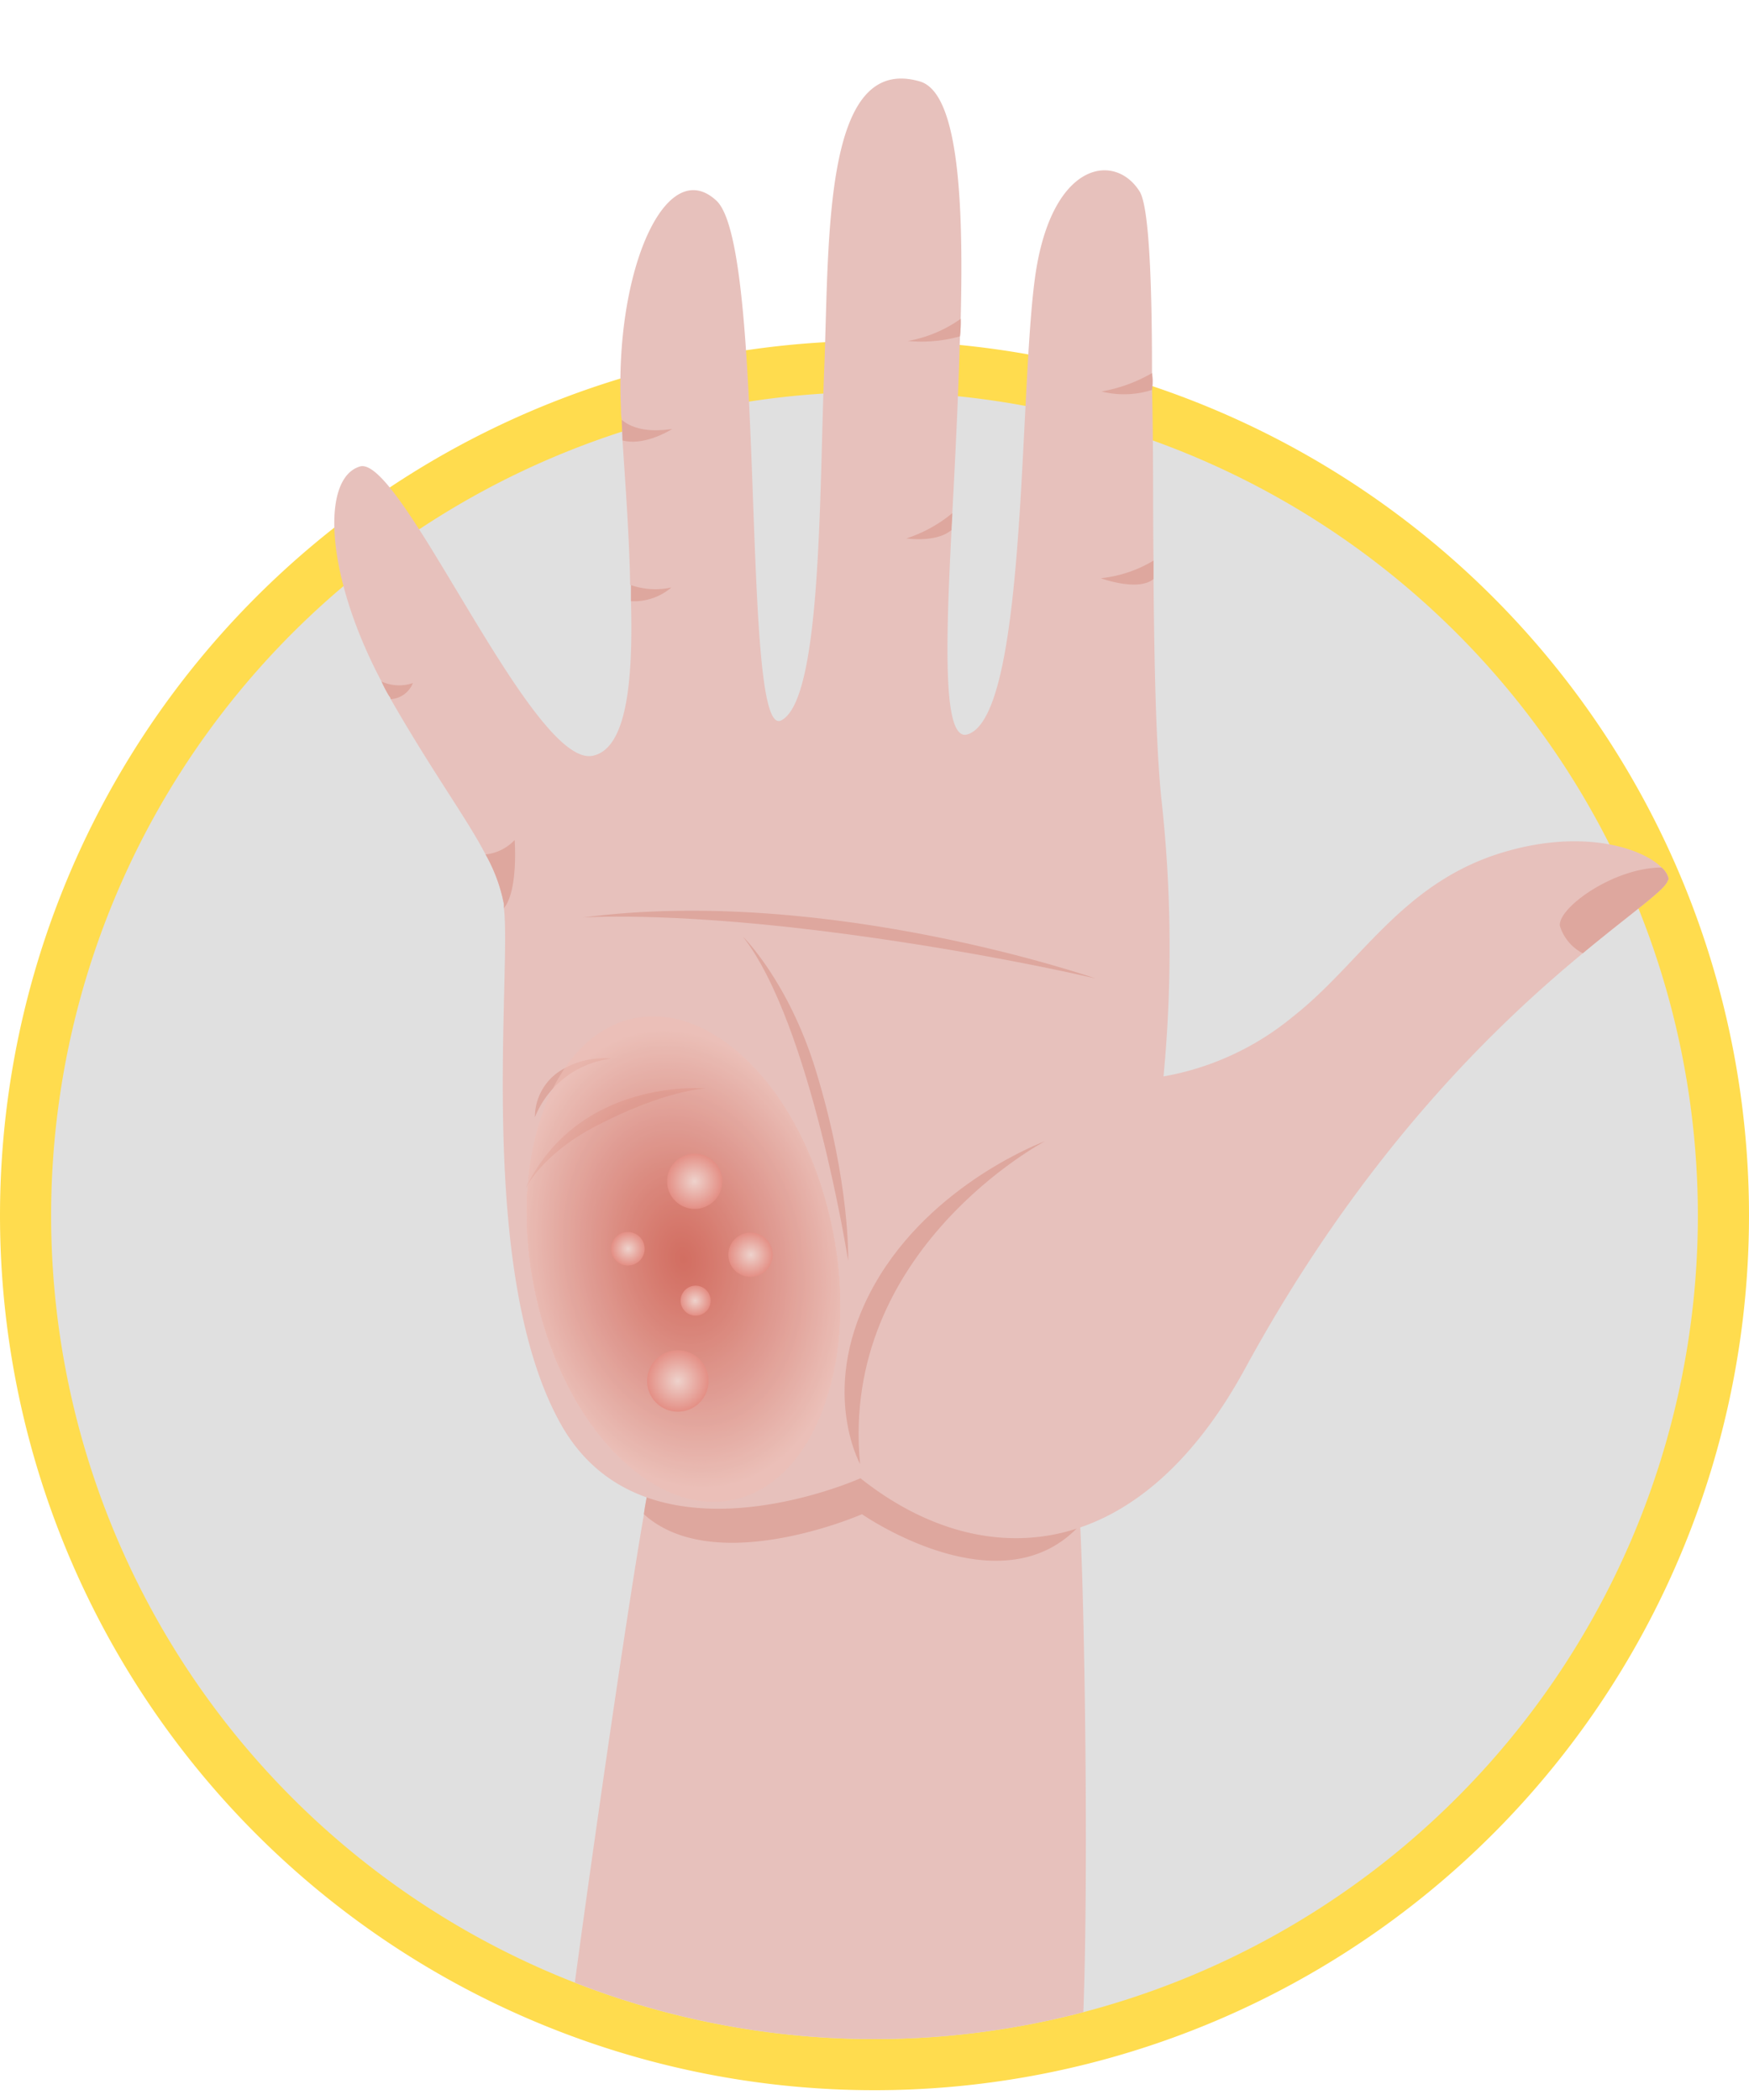 <svg xmlns="http://www.w3.org/2000/svg" xmlns:xlink="http://www.w3.org/1999/xlink" width="149.937" height="180.01" viewBox="0 0 149.937 180.01">
  <defs>
    <clipPath id="clip-path">
      <rect id="Rectangle_10980" data-name="Rectangle 10980" width="149.937" height="180.01" transform="translate(0 12.004)" fill="none"/>
    </clipPath>
    <clipPath id="clip-path-2">
      <rect id="Rectangle_10972" data-name="Rectangle 10972" width="149.937" height="192.013" fill="none"/>
    </clipPath>
    <clipPath id="clip-path-3">
      <path id="Path_75027" data-name="Path 75027" d="M4.383,0V123.635h.395a70.584,70.584,0,0,0,140.379,0h.4V0Z" fill="none"/>
    </clipPath>
    <clipPath id="clip-path-4">
      <rect id="Rectangle_11010" data-name="Rectangle 11010" width="51.766" height="64.379" fill="none"/>
    </clipPath>
    <clipPath id="clip-path-5">
      <rect id="Rectangle_11009" data-name="Rectangle 11009" width="51.766" height="64.38" fill="none"/>
    </clipPath>
    <clipPath id="clip-path-7">
      <path id="Path_75420" data-name="Path 75420" d="M16.893,8.325c-6.847,2.3-10.065,13.313-7.206,24.566S20.413,51.4,27.26,49.082c5.076-1.709,8.158-8.2,8.246-16.034v-.693a33.485,33.485,0,0,0-1.042-7.839C31.965,14.674,25.632,7.9,19.5,7.9a8.188,8.188,0,0,0-2.608.428" transform="translate(-8.644 -7.897)" fill="none"/>
    </clipPath>
    <clipPath id="clip-path-8">
      <path id="Path_75028" data-name="Path 75028" d="M59.488,110.88a2.368,2.368,0,1,0,.13,0Z" fill="none"/>
    </clipPath>
    <radialGradient id="radial-gradient" cx="0.5" cy="0.5" r="0.5" gradientTransform="translate(-0.003)" gradientUnits="objectBoundingBox">
      <stop offset="0" stop-color="#eed5cf"/>
      <stop offset="0" stop-color="#eed2cc"/>
      <stop offset="1" stop-color="#e48f85"/>
    </radialGradient>
    <clipPath id="clip-path-9">
      <path id="Path_75029" data-name="Path 75029" d="M52.384,119.032a1.44,1.44,0,1,0,1.44-1.441,1.439,1.439,0,0,0-1.44,1.441" fill="none"/>
    </clipPath>
    <radialGradient id="radial-gradient-2" r="0.5" gradientTransform="translate(0.006)" xlink:href="#radial-gradient"/>
    <clipPath id="clip-path-10">
      <path id="Path_75030" data-name="Path 75030" d="M62.439,119.544a1.9,1.9,0,1,0,1.9-1.9,1.9,1.9,0,0,0-1.9,1.9" fill="none"/>
    </clipPath>
    <radialGradient id="radial-gradient-3" r="0.5" gradientTransform="translate(0.009)" xlink:href="#radial-gradient"/>
    <clipPath id="clip-path-11">
      <path id="Path_75031" data-name="Path 75031" d="M55.472,130.362a2.636,2.636,0,1,0,2.637-2.637,2.636,2.636,0,0,0-2.637,2.637" fill="none"/>
    </clipPath>
    <radialGradient id="radial-gradient-4" r="0.5" gradientTransform="matrix(1, 0, 0, 1, 0, 0)" xlink:href="#radial-gradient"/>
    <clipPath id="clip-path-12">
      <path id="Path_75032" data-name="Path 75032" d="M59.588,122.194a1.287,1.287,0,1,0,.092,0Z" fill="none"/>
    </clipPath>
    <radialGradient id="radial-gradient-5" r="0.5" gradientTransform="translate(-0.018)" xlink:href="#radial-gradient"/>
  </defs>
  <g id="Group_9530" data-name="Group 9530" transform="translate(0 -12.004)">
    <g id="Group_9529" data-name="Group 9529" clip-path="url(#clip-path)">
      <g id="Group_9511" data-name="Group 9511">
        <g id="Group_9510" data-name="Group 9510" clip-path="url(#clip-path-2)">
          <path id="Path_75007" data-name="Path 75007" d="M149.937,116.182A74.968,74.968,0,1,1,74.968,41.213a74.969,74.969,0,0,1,74.969,74.969" fill="#ffdc4e"/>
          <path id="Path_75008" data-name="Path 75008" d="M145.553,116.182A70.585,70.585,0,1,1,74.968,45.6a70.586,70.586,0,0,1,70.585,70.585" fill="#e0e0e0"/>
        </g>
      </g>
      <g id="Group_9518" data-name="Group 9518">
        <g id="Group_9517" data-name="Group 9517" clip-path="url(#clip-path-3)">
          <path id="Path_75009" data-name="Path 75009" d="M92.2,191.175c-1.443,2.887-43.686-2.427-43.488-4.723.327-3.41,4.657-34.173,6.493-44.669a21.852,21.852,0,0,1,.722-3.345v-.131c.262-.656,4.722-.853,10.495-.853,10.626.131,25.516,1.312,25.975,2.886a20.708,20.708,0,0,1,.2,2.361c.525,9.84.918,45.916-.394,48.474" fill="#e7c1bc"/>
          <path id="Path_75010" data-name="Path 75010" d="M92.591,142.7c-6.756,7.412-18.694-.918-18.694-.918s-12.594,5.51-18.7,0a22.04,22.04,0,0,1,.722-3.346,95.767,95.767,0,0,1,10.495-.983c10.626.131,25.517,1.311,25.976,2.886a20.785,20.785,0,0,1,.2,2.361" fill="#dea79e"/>
          <path id="Path_75011" data-name="Path 75011" d="M143.034,87.274a.241.241,0,0,1-.066.2c-.2.786-3.018,2.69-7.281,6.232-7.216,5.968-18.694,16.792-28.927,35.551C97.314,146.636,83.8,146.7,73.766,138.7c0,0-18.694,8.4-25.843-4.92-7.085-13.053-4.068-38.438-4.724-43.948V89.5a14.057,14.057,0,0,0-1.574-4.263c-1.64-3.149-4.4-6.822-8.133-13.316a.492.492,0,0,0-.132-.262,11.405,11.405,0,0,1-.655-1.246c-4.855-9.184-5.182-17.449-1.837-18.432C34.41,51,45.627,77.829,50.808,76.779c2.887-.59,3.477-6.232,3.281-13.25V62.152h-.067c-.065-4-.393-8.4-.655-12.4,0-.589-.065-1.18-.065-1.77a4.56,4.56,0,0,1-.067-.919c-.59-11.872,3.87-21.908,8.2-17.842,4.329,4.133,2.035,46.113,5.511,44.539C70.487,72.056,70.224,54.084,70.683,43c.394-11.086,0-26.435,8.2-24.008,3.213.984,3.739,9.839,3.476,20.268v.066a11.228,11.228,0,0,1-.065,1.509c-.132,4.985-.394,10.3-.656,15.152,0,.459-.066.984-.066,1.443C81.048,67.6,80.85,75.6,82.95,74.943,88.263,73.3,87.279,43.392,88.919,34.6c1.639-8.855,6.756-9.445,8.79-6.166.786,1.313,1.049,7.544,1.049,15.481v.065a5.364,5.364,0,0,1,0,1.443c.13,4.592.065,9.642.13,14.627v1.575c.066,7.215.2,14.037.657,18.694a116.23,116.23,0,0,1,.2,23.942,23.935,23.935,0,0,0,11.085-5.116c5.772-4.526,9.249-11.282,17.644-13.972,7.019-2.23,12.267-.525,13.972,1.181a1.829,1.829,0,0,1,.591.918" fill="#e7c1bc"/>
          <path id="Path_75012" data-name="Path 75012" d="M49.956,90.641c21.011-2.768,43.969,5.227,43.969,5.227s-10.352-2.46-23.676-4.1-20.293-1.127-20.293-1.127" fill="#dea79e"/>
          <path id="Path_75013" data-name="Path 75013" d="M73.733,137.478c-1.776-18.38,15.853-27.666,15.853-27.666s-9.7,3.553-14.623,12.3-1.23,15.367-1.23,15.367" fill="#dea79e"/>
          <path id="Path_75014" data-name="Path 75014" d="M63.689,92.28c5.842,7.481,9.02,27.774,9.02,27.774s.2-6.626-2.768-16.295c-2.357-7.687-6.252-11.479-6.252-11.479" fill="#dea79e"/>
          <path id="Path_75015" data-name="Path 75015" d="M45.036,113.9c4.612-9.634,15.477-8.608,15.477-8.608s-3.486.1-9.533,3.279C46.371,111,45.036,113.9,45.036,113.9" fill="#dea79e"/>
          <path id="Path_75016" data-name="Path 75016" d="M45.856,107.756a8.111,8.111,0,0,1,6.56-5.021,6.988,6.988,0,0,0-4.51,1.126,4.715,4.715,0,0,0-2.05,3.895" fill="#dea79e"/>
          <path id="Path_75017" data-name="Path 75017" d="M35.394,70.548a2.179,2.179,0,0,1-1.9,1.378.505.505,0,0,0-.132-.263,11.226,11.226,0,0,1-.655-1.246,3.666,3.666,0,0,0,2.689.131" fill="#dea79e"/>
          <path id="Path_75018" data-name="Path 75018" d="M43.2,89.832V89.5a14.062,14.062,0,0,0-1.574-4.264A4,4,0,0,0,44.118,84s.328,4.329-.919,5.837" fill="#dea79e"/>
          <path id="Path_75019" data-name="Path 75019" d="M57.63,48.771c-.525.327-2.559,1.442-4.263.983,0-.589-.066-1.18-.066-1.77,1.442,1.246,3.8.851,4.329.787" fill="#dea79e"/>
          <path id="Path_75020" data-name="Path 75020" d="M57.564,62.348a4.938,4.938,0,0,1-3.476,1.182V62.152a6.412,6.412,0,0,0,3.476.2" fill="#dea79e"/>
          <path id="Path_75021" data-name="Path 75021" d="M82.359,39.325a11.228,11.228,0,0,1-.065,1.509,12.286,12.286,0,0,1-4.461.393,11.192,11.192,0,0,0,4.526-1.9" fill="#dea79e"/>
          <path id="Path_75022" data-name="Path 75022" d="M81.637,55.986c0,.459-.065.984-.065,1.443-1.312,1.116-3.871.722-3.871.722a11.969,11.969,0,0,0,3.936-2.165" fill="#dea79e"/>
          <path id="Path_75023" data-name="Path 75023" d="M98.757,43.982a5.364,5.364,0,0,1,0,1.443,7.909,7.909,0,0,1-4.329.131,13.2,13.2,0,0,0,4.329-1.574" fill="#dea79e"/>
          <path id="Path_75024" data-name="Path 75024" d="M98.888,60.053v1.574c-1.312,1.115-4.525-.065-4.525-.065a10.987,10.987,0,0,0,4.525-1.509" fill="#dea79e"/>
          <path id="Path_75025" data-name="Path 75025" d="M143.034,87.274a.241.241,0,0,1-.066.2c-.2.786-3.018,2.69-7.281,6.232a3.96,3.96,0,0,1-1.967-2.362c-.132-1.574,4.656-4.985,8.723-4.985a1.829,1.829,0,0,1,.591.918" fill="#dea79e"/>
          <g id="Group_9584" data-name="Group 9584" transform="translate(32.705 87.732)">
            <g id="Group_9583" data-name="Group 9583" clip-path="url(#clip-path-4)">
              <g id="Group_9582" data-name="Group 9582" transform="translate(0 -0.001)">
                <g id="Group_9581" data-name="Group 9581" clip-path="url(#clip-path-5)">
                  <g id="Group_9580" data-name="Group 9580" transform="translate(0 0.001)" opacity="0.6">
                    <g id="Group_9579" data-name="Group 9579" transform="translate(0 0)">
                      <g id="Group_9578" data-name="Group 9578" clip-path="url(#clip-path-4)">
                        <g id="Group_9577" data-name="Group 9577" transform="translate(12.455 11.379)">
                          <g id="Group_9576" data-name="Group 9576" clip-path="url(#clip-path-7)">
                            <rect id="Rectangle_11007" data-name="Rectangle 11007" width="51.766" height="64.38" transform="translate(-12.455 -11.38)" fill="#eebeb5"/>
                            <path id="Path_75259" data-name="Path 75259" d="M18.9,8.83C26.5,7.5,34.183,15.168,36.064,25.951s-2.749,20.6-10.346,21.923S10.437,41.535,8.553,30.753,11.3,10.157,18.9,8.83" transform="translate(-8.869 -7.552)" fill="#eebeb5"/>
                            <path id="Path_75260" data-name="Path 75260" d="M18.894,8.916c7.549-1.318,15.186,6.3,17.056,17.011S33.218,46.393,25.667,47.711,10.482,41.413,8.611,30.7,11.345,10.235,18.894,8.916" transform="translate(-8.842 -7.513)" fill="#eebdb4"/>
                            <path id="Path_75261" data-name="Path 75261" d="M18.888,9c7.5-1.31,15.091,6.261,16.951,16.91S33.124,46.251,25.623,47.562,10.532,41.3,8.672,30.65,11.387,10.306,18.888,9" transform="translate(-8.815 -7.477)" fill="#edbcb3"/>
                            <path id="Path_75262" data-name="Path 75262" d="M18.882,9.082c7.454-1.3,14.994,6.22,16.843,16.8S33.027,46.1,25.572,47.4,10.578,41.178,8.731,30.6s2.7-20.214,10.151-21.516" transform="translate(-8.787 -7.439)" fill="#ecbbb2"/>
                            <path id="Path_75263" data-name="Path 75263" d="M18.876,9.169c7.406-1.294,14.9,6.18,16.735,16.691S32.93,45.942,25.523,47.236s-14.9-6.18-16.733-16.691S11.47,10.462,18.876,9.169" transform="translate(-8.76 -7.401)" fill="#ecbab1"/>
                            <path id="Path_75264" data-name="Path 75264" d="M18.87,9.248c7.359-1.285,14.8,6.144,16.628,16.592S32.837,45.8,25.476,47.085s-14.8-6.143-16.628-16.592S11.511,10.534,18.87,9.248" transform="translate(-8.733 -7.365)" fill="#ecb9b0"/>
                            <path id="Path_75265" data-name="Path 75265" d="M18.864,9.334c7.311-1.277,14.707,6.1,16.52,16.483s-2.646,19.828-9.957,21.1S10.72,40.819,8.908,30.44s2.646-19.83,9.957-21.106" transform="translate(-8.706 -7.327)" fill="#ecb9af"/>
                            <path id="Path_75266" data-name="Path 75266" d="M18.859,9.42c7.264-1.268,14.612,6.062,16.412,16.373s-2.628,19.7-9.892,20.967S10.767,40.7,8.967,30.386,11.6,10.688,18.859,9.42" transform="translate(-8.679 -7.289)" fill="#ecb8ae"/>
                            <path id="Path_75267" data-name="Path 75267" d="M18.851,9.5c7.216-1.259,14.517,6.026,16.305,16.274S32.546,45.349,25.33,46.608,10.815,40.582,9.025,30.335,11.635,10.759,18.851,9.5" transform="translate(-8.652 -7.253)" fill="#ebb7ad"/>
                            <path id="Path_75268" data-name="Path 75268" d="M18.846,9.585c7.167-1.252,14.421,5.986,16.2,16.164s-2.592,19.445-9.761,20.7-14.422-5.984-16.2-16.163,2.591-19.445,9.761-20.7" transform="translate(-8.625 -7.215)" fill="#ebb6ac"/>
                            <path id="Path_75269" data-name="Path 75269" d="M18.842,9.672c7.127-1.245,14.334,5.942,16.1,16.053s-2.581,19.314-9.706,20.557S10.9,40.34,9.136,30.231s2.579-19.314,9.706-20.559" transform="translate(-8.601 -7.176)" fill="#ebb5ab"/>
                            <path id="Path_75270" data-name="Path 75270" d="M18.835,9.751C25.915,8.514,33.074,15.657,34.828,25.7S32.266,44.9,25.188,46.132,10.949,40.226,9.2,30.18s2.56-19.193,9.64-20.429" transform="translate(-8.573 -7.141)" fill="#eab4aa"/>
                            <path id="Path_75271" data-name="Path 75271" d="M18.83,9.837C25.862,8.61,32.972,15.7,34.715,25.68S32.17,44.742,25.14,45.969,11,40.1,9.254,30.127,11.8,11.065,18.83,9.837" transform="translate(-8.546 -7.102)" fill="#eab3a9"/>
                            <path id="Path_75272" data-name="Path 75272" d="M18.824,9.924C25.807,8.7,32.872,15.748,34.6,25.657s-2.529,18.931-9.511,20.15S11.043,39.983,9.313,30.074s2.529-18.931,9.511-20.15" transform="translate(-8.519 -7.064)" fill="#e9b2a8"/>
                            <path id="Path_75273" data-name="Path 75273" d="M18.818,10c6.935-1.212,13.952,5.788,15.671,15.634s-2.51,18.808-9.445,20.02S11.092,39.868,9.373,30.024,11.883,11.216,18.818,10" transform="translate(-8.491 -7.028)" fill="#e9b1a7"/>
                            <path id="Path_75274" data-name="Path 75274" d="M18.813,10.089c6.888-1.2,13.856,5.748,15.563,15.524S31.883,44.291,25,45.494,11.138,39.746,9.432,29.97s2.493-18.677,9.38-19.88" transform="translate(-8.464 -6.99)" fill="#e9b0a7"/>
                            <path id="Path_75275" data-name="Path 75275" d="M18.807,10.176c6.84-1.195,13.759,5.707,15.455,15.415s-2.475,18.546-9.317,19.74S11.186,39.624,9.49,29.917s2.477-18.546,9.317-19.74" transform="translate(-8.437 -6.951)" fill="#e9b0a6"/>
                            <path id="Path_75276" data-name="Path 75276" d="M18.8,10.256c6.792-1.186,13.664,5.67,15.349,15.315S31.692,43.995,24.9,45.18,11.234,39.51,9.55,29.867,12.008,11.442,18.8,10.256" transform="translate(-8.41 -6.916)" fill="#e9afa5"/>
                            <path id="Path_75277" data-name="Path 75277" d="M18.795,10.341c6.745-1.177,13.569,5.63,15.24,15.206S31.6,43.84,24.849,45.018,11.28,39.387,9.609,29.812s2.441-18.294,9.186-19.471" transform="translate(-8.383 -6.878)" fill="#e9aea4"/>
                            <path id="Path_75278" data-name="Path 75278" d="M18.789,10.427c6.7-1.17,13.472,5.589,15.132,15.1S31.5,43.685,24.8,44.855s-13.472-5.589-15.132-15.1S12.092,11.6,18.789,10.427" transform="translate(-8.356 -6.839)" fill="#e8ada3"/>
                            <path id="Path_75279" data-name="Path 75279" d="M18.782,10.507c6.65-1.161,13.377,5.553,15.027,15S31.4,43.543,24.753,44.7s-13.377-5.553-15.026-15,2.4-18.04,9.055-19.2" transform="translate(-8.329 -6.804)" fill="#e8aca2"/>
                            <path id="Path_75280" data-name="Path 75280" d="M18.777,10.593C25.379,9.44,32.059,16.1,33.7,25.479S31.307,43.388,24.7,44.54,11.422,39.029,9.786,29.654s2.389-17.909,8.991-19.062" transform="translate(-8.302 -6.766)" fill="#e8aba1"/>
                            <path id="Path_75281" data-name="Path 75281" d="M18.771,10.679c6.555-1.144,13.186,5.471,14.811,14.776s-2.372,17.778-8.926,18.922S11.47,38.907,9.845,29.6s2.372-17.778,8.926-18.922" transform="translate(-8.274 -6.727)" fill="#e7aaa0"/>
                            <path id="Path_75282" data-name="Path 75282" d="M18.766,10.759c6.513-1.137,13.1,5.434,14.715,14.676s-2.357,17.657-8.87,18.794S11.51,38.795,9.9,29.553s2.357-17.657,8.87-18.794" transform="translate(-8.251 -6.691)" fill="#e7a99f"/>
                            <path id="Path_75283" data-name="Path 75283" d="M18.762,10.845c6.464-1.128,13,5.392,14.605,14.566s-2.341,17.526-8.805,18.654-13-5.392-14.605-14.566,2.339-17.526,8.805-18.654" transform="translate(-8.223 -6.653)" fill="#e6a89e"/>
                            <path id="Path_75284" data-name="Path 75284" d="M18.756,10.932c6.418-1.121,12.908,5.352,14.5,14.457S30.93,42.783,24.514,43.9,11.6,38.551,10.015,29.446s2.323-17.393,8.741-18.514" transform="translate(-8.196 -6.615)" fill="#e6a79d"/>
                            <path id="Path_75285" data-name="Path 75285" d="M18.749,11.01c6.37-1.112,12.813,5.315,14.392,14.357S30.835,42.64,24.466,43.752,11.652,38.436,10.075,29.395s2.3-17.272,8.674-18.385" transform="translate(-8.169 -6.58)" fill="#e6a69c"/>
                            <path id="Path_75286" data-name="Path 75286" d="M18.743,11.1c6.321-1.1,12.717,5.275,14.284,14.248s-2.288,17.141-8.609,18.245S11.7,38.314,10.134,29.342,12.421,12.2,18.743,11.1" transform="translate(-8.141 -6.541)" fill="#e6a59b"/>
                            <path id="Path_75287" data-name="Path 75287" d="M18.738,11.184c6.274-1.1,12.621,5.233,14.176,14.138s-2.271,17.01-8.546,18.1S11.747,38.192,10.192,29.289s2.272-17.01,8.546-18.1" transform="translate(-8.114 -6.502)" fill="#e6a49a"/>
                            <path id="Path_75288" data-name="Path 75288" d="M18.731,11.262C24.957,10.175,31.257,16.46,32.8,25.3s-2.252,16.889-8.478,17.975-12.527-5.2-14.07-14.037S12.5,12.35,18.731,11.262" transform="translate(-8.087 -6.467)" fill="#e5a399"/>
                            <path id="Path_75289" data-name="Path 75289" d="M18.725,11.349C24.9,10.27,31.155,16.506,32.686,25.277s-2.235,16.758-8.415,17.837S11.842,37.957,10.31,29.185s2.236-16.756,8.415-17.836" transform="translate(-8.06 -6.428)" fill="#e5a398"/>
                            <path id="Path_75290" data-name="Path 75290" d="M18.72,11.435c6.131-1.071,12.334,5.117,13.854,13.818s-2.219,16.627-8.351,17.7S11.888,37.834,10.37,29.131s2.219-16.625,8.35-17.7" transform="translate(-8.033 -6.39)" fill="#e5a297"/>
                            <path id="Path_75291" data-name="Path 75291" d="M18.713,11.515C24.8,10.453,30.952,16.594,32.46,25.233s-2.2,16.5-8.285,17.566S11.938,37.72,10.429,29.081s2.2-16.5,8.284-17.566" transform="translate(-8.005 -6.355)" fill="#e4a196"/>
                            <path id="Path_75292" data-name="Path 75292" d="M18.707,11.6c6.036-1.055,12.143,5.039,13.64,13.609s-2.184,16.373-8.22,17.426S11.984,37.6,10.487,29.027s2.184-16.372,8.22-17.426" transform="translate(-7.978 -6.317)" fill="#e4a095"/>
                            <path id="Path_75293" data-name="Path 75293" d="M18.7,11.68c5.988-1.046,12.047,5,13.533,13.51s-2.164,16.251-8.154,17.3-12.047-5-13.533-13.51,2.166-16.251,8.154-17.3" transform="translate(-7.951 -6.281)" fill="#e39f94"/>
                            <path id="Path_75294" data-name="Path 75294" d="M18.7,11.767c5.947-1.039,11.961,4.961,13.435,13.4s-2.153,16.119-8.1,17.158S12.072,37.363,10.6,28.925s2.153-16.119,8.1-17.158" transform="translate(-7.927 -6.242)" fill="#e39e93"/>
                            <path id="Path_75295" data-name="Path 75295" d="M18.692,11.852c5.9-1.03,11.866,4.919,13.327,13.289S29.884,41.13,23.984,42.16,12.119,37.241,10.658,28.871s2.135-15.988,8.034-17.019" transform="translate(-7.9 -6.204)" fill="#e39d92"/>
                            <path id="Path_75296" data-name="Path 75296" d="M18.685,11.932c5.852-1.022,11.771,4.883,13.22,13.189s-2.117,15.867-7.968,16.89-11.769-4.883-13.22-13.19,2.117-15.867,7.968-16.889" transform="translate(-7.873 -6.169)" fill="#e39c91"/>
                            <path id="Path_75297" data-name="Path 75297" d="M18.68,12.018C24.484,11,30.354,16.861,31.792,25.1s-2.1,15.736-7.9,16.751S12.214,37,10.776,28.767s2.1-15.736,7.9-16.749" transform="translate(-7.846 -6.13)" fill="#e39b90"/>
                            <path id="Path_75298" data-name="Path 75298" d="M18.674,12.1c5.756-1.006,11.578,4.8,13,12.97s-2.084,15.6-7.839,16.611-11.579-4.8-13.006-12.971,2.084-15.6,7.84-16.609" transform="translate(-7.818 -6.092)" fill="#e29a8f"/>
                            <path id="Path_75299" data-name="Path 75299" d="M18.667,12.184c5.709-1,11.483,4.765,12.9,12.87S29.5,40.537,23.792,41.534s-11.483-4.765-12.9-12.87,2.065-15.483,7.774-16.48" transform="translate(-7.791 -6.056)" fill="#e2998e"/>
                            <path id="Path_75300" data-name="Path 75300" d="M18.662,12.27c5.661-.988,11.387,4.725,12.791,12.761S29.4,40.382,23.744,41.371,12.356,36.646,10.953,28.61,13,13.258,18.662,12.27" transform="translate(-7.764 -6.018)" fill="#e2988d"/>
                            <path id="Path_75301" data-name="Path 75301" d="M18.656,12.357c5.614-.98,11.291,4.684,12.683,12.651s-2.032,15.22-7.644,16.2S12.4,36.525,11.012,28.557s2.03-15.22,7.644-16.2" transform="translate(-7.737 -5.979)" fill="#e2978c"/>
                            <path id="Path_75302" data-name="Path 75302" d="M18.649,12.436c5.565-.971,11.2,4.647,12.576,12.552s-2.013,15.1-7.578,16.07-11.2-4.647-12.576-12.552,2.013-15.1,7.578-16.07" transform="translate(-7.71 -5.944)" fill="#e1968b"/>
                            <path id="Path_75303" data-name="Path 75303" d="M18.644,12.522c5.517-.964,11.1,4.607,12.468,12.442s-2,14.967-7.514,15.931S12.5,36.288,11.129,28.453s2-14.967,7.514-15.931" transform="translate(-7.683 -5.906)" fill="#e0958a"/>
                            <path id="Path_75304" data-name="Path 75304" d="M18.638,12.608c5.47-.955,11,4.566,12.36,12.333S29.02,39.776,23.549,40.731s-11-4.566-12.36-12.331,1.98-14.837,7.449-15.792" transform="translate(-7.655 -5.867)" fill="#e09489"/>
                            <path id="Path_75305" data-name="Path 75305" d="M18.631,12.688c5.422-.947,10.909,4.53,12.253,12.233S28.925,39.635,23.5,40.582s-10.908-4.53-12.253-12.233,1.961-14.715,7.383-15.661" transform="translate(-7.628 -5.832)" fill="#e09389"/>
                            <path id="Path_75306" data-name="Path 75306" d="M18.628,12.774c5.38-.939,10.823,4.487,12.155,12.121S28.836,39.48,23.455,40.42,12.633,35.933,11.3,28.3s1.948-14.585,7.328-15.524" transform="translate(-7.604 -5.793)" fill="#e09388"/>
                            <path id="Path_75307" data-name="Path 75307" d="M18.623,12.86c5.333-.931,10.726,4.447,12.047,12.011s-1.931,14.454-7.264,15.385S12.68,35.809,11.359,28.245,13.29,13.791,18.623,12.86" transform="translate(-7.577 -5.755)" fill="#e09287"/>
                            <path id="Path_75308" data-name="Path 75308" d="M18.616,12.94c5.285-.922,10.631,4.411,11.941,11.912s-1.912,14.331-7.2,15.255S12.728,35.7,11.418,28.193s1.912-14.331,7.2-15.253" transform="translate(-7.55 -5.719)" fill="#e09286"/>
                            <path id="Path_75309" data-name="Path 75309" d="M18.61,13.026c5.238-.915,10.536,4.37,11.833,11.8s-1.895,14.2-7.132,15.115-10.536-4.37-11.833-11.8,1.895-14.2,7.132-15.115" transform="translate(-7.522 -5.681)" fill="#df9185"/>
                            <path id="Path_75310" data-name="Path 75310" d="M18.6,13.112c5.19-.906,10.439,4.328,11.726,11.693S28.452,38.874,23.262,39.78,12.822,35.452,11.536,28.088,13.415,14.019,18.6,13.112" transform="translate(-7.495 -5.643)" fill="#df9084"/>
                            <path id="Path_75311" data-name="Path 75311" d="M18.6,13.191c5.143-.9,10.344,4.292,11.619,11.594s-1.86,13.947-7,14.844S12.87,35.336,11.595,28.037s1.86-13.948,7-14.846" transform="translate(-7.468 -5.607)" fill="#df8f83"/>
                            <path id="Path_75312" data-name="Path 75312" d="M18.592,13.278c5.1-.889,10.248,4.252,11.511,11.484s-1.844,13.815-6.938,14.7S12.916,35.215,11.654,27.983,13.5,14.167,18.592,13.278" transform="translate(-7.441 -5.569)" fill="#df8e82"/>
                            <path id="Path_75313" data-name="Path 75313" d="M18.586,13.364c5.047-.882,10.153,4.212,11.4,11.375S28.163,38.423,23.117,39.3s-10.153-4.212-11.4-11.374,1.826-13.684,6.873-14.566" transform="translate(-7.414 -5.53)" fill="#df8d81"/>
                            <path id="Path_75314" data-name="Path 75314" d="M18.58,13.444c5-.873,10.058,4.174,11.3,11.275s-1.808,13.562-6.807,14.435S13.012,34.98,11.773,27.88,13.58,14.317,18.58,13.444" transform="translate(-7.387 -5.495)" fill="#de8c80"/>
                            <path id="Path_75315" data-name="Path 75315" d="M18.574,13.53c4.952-.865,9.961,4.134,11.189,11.166s-1.791,13.431-6.742,14.3-9.962-4.134-11.19-11.164,1.791-13.432,6.743-14.3" transform="translate(-7.36 -5.456)" fill="#de8b80"/>
                            <path id="Path_75316" data-name="Path 75316" d="M18.569,13.616c4.9-.856,9.866,4.094,11.081,11.056s-1.774,13.3-6.679,14.155S13.106,34.736,11.89,27.773s1.774-13.3,6.679-14.157" transform="translate(-7.332 -5.418)" fill="#dd8a7f"/>
                            <path id="Path_75317" data-name="Path 75317" d="M18.561,13.7c4.856-.849,9.771,4.058,10.975,10.955S27.78,37.829,22.925,38.678,13.154,34.62,11.949,27.722,13.706,14.544,18.561,13.7" transform="translate(-7.305 -5.383)" fill="#dd897e"/>
                            <path id="Path_75318" data-name="Path 75318" d="M18.559,13.782c4.814-.84,9.684,4.014,10.876,10.844s-1.743,13.049-6.558,13.889S13.194,34.5,12,27.671s1.743-13.049,6.558-13.889" transform="translate(-7.281 -5.344)" fill="#dd887d"/>
                            <path id="Path_75319" data-name="Path 75319" d="M18.553,13.868c4.767-.833,9.588,3.974,10.768,10.735s-1.726,12.916-6.493,13.749-9.588-3.974-10.768-10.735S13.787,14.7,18.553,13.868" transform="translate(-7.254 -5.306)" fill="#dc877c"/>
                            <path id="Path_75320" data-name="Path 75320" d="M18.546,13.947c4.719-.824,9.493,3.938,10.663,10.635S27.5,37.378,22.781,38.2,13.288,34.264,12.12,27.567s1.707-12.8,6.426-13.619" transform="translate(-7.227 -5.27)" fill="#dc867b"/>
                            <path id="Path_75321" data-name="Path 75321" d="M18.541,14.033c4.671-.816,9.4,3.9,10.555,10.526S27.4,37.223,22.732,38.039s-9.4-3.9-10.555-10.526,1.692-12.664,6.363-13.48" transform="translate(-7.2 -5.232)" fill="#dc857a"/>
                            <path id="Path_75322" data-name="Path 75322" d="M18.535,14.12c4.624-.807,9.3,3.856,10.447,10.416s-1.674,12.533-6.3,13.34-9.3-3.856-10.447-10.416,1.674-12.533,6.3-13.34" transform="translate(-7.172 -5.193)" fill="#dc8479"/>
                            <path id="Path_75323" data-name="Path 75323" d="M18.528,14.2c4.576-.8,9.206,3.82,10.34,10.317s-1.656,12.411-6.232,13.209S13.43,33.9,12.3,27.409,13.952,15,18.528,14.2" transform="translate(-7.145 -5.158)" fill="#dc8378"/>
                            <path id="Path_75324" data-name="Path 75324" d="M18.523,14.285c4.529-.791,9.109,3.779,10.232,10.207s-1.638,12.279-6.167,13.069-9.109-3.778-10.232-10.206,1.638-12.279,6.167-13.07" transform="translate(-7.118 -5.12)" fill="#db8277"/>
                            <path id="Path_75325" data-name="Path 75325" d="M18.518,14.372C23,13.59,27.532,18.11,28.642,24.47S27.019,36.618,22.54,37.4s-9.014-3.739-10.124-10.1,1.621-12.148,6.1-12.931" transform="translate(-7.09 -5.081)" fill="#db8276"/>
                            <path id="Path_75326" data-name="Path 75326" d="M18.51,14.451c4.434-.774,8.918,3.7,10.017,10s-1.6,12.027-6.036,12.8-8.919-3.7-10.019-10,1.6-12.027,6.037-12.8" transform="translate(-7.064 -5.046)" fill="#db8175"/>
                            <path id="Path_75327" data-name="Path 75327" d="M18.5,14.537c4.386-.765,8.823,3.661,9.909,9.887s-1.586,11.9-5.971,12.661S13.62,33.425,12.532,27.2,14.119,15.3,18.5,14.537" transform="translate(-7.037 -5.007)" fill="#db8075"/>
                            <path id="Path_75328" data-name="Path 75328" d="M18.5,14.624c4.339-.758,8.726,3.621,9.8,9.778s-1.571,11.765-5.909,12.521-8.726-3.62-9.8-9.778S14.16,15.382,18.5,14.624" transform="translate(-7.009 -4.969)" fill="#da8074"/>
                            <path id="Path_75329" data-name="Path 75329" d="M18.492,14.7c4.291-.749,8.631,3.584,9.7,9.679s-1.552,11.643-5.841,12.392-8.632-3.585-9.7-9.679S14.2,15.452,18.492,14.7" transform="translate(-6.982 -4.933)" fill="#d97f73"/>
                            <path id="Path_75330" data-name="Path 75330" d="M18.489,14.79c4.248-.742,8.545,3.542,9.6,9.568S26.548,35.869,22.3,36.611s-8.545-3.542-9.6-9.568,1.539-11.511,5.787-12.253" transform="translate(-6.958 -4.895)" fill="#d97e72"/>
                            <path id="Path_75331" data-name="Path 75331" d="M18.482,14.869c4.2-.733,8.449,3.506,9.491,9.468s-1.52,11.389-5.72,12.122-8.451-3.5-9.491-9.467,1.52-11.39,5.72-12.124" transform="translate(-6.931 -4.859)" fill="#d97d71"/>
                            <path id="Path_75332" data-name="Path 75332" d="M18.477,14.955c4.153-.725,8.354,3.464,9.383,9.359S26.357,35.571,22.2,36.3s-8.353-3.465-9.382-9.359,1.5-11.259,5.656-11.984" transform="translate(-6.904 -4.821)" fill="#d97c70"/>
                            <path id="Path_75333" data-name="Path 75333" d="M18.471,15.041c4.105-.718,8.258,3.424,9.275,9.249S26.26,35.417,22.154,36.134s-8.258-3.424-9.275-9.249,1.487-11.127,5.592-11.844" transform="translate(-6.877 -4.783)" fill="#d97b6f"/>
                            <path id="Path_75334" data-name="Path 75334" d="M18.464,15.12c4.058-.709,8.163,3.388,9.168,9.148s-1.468,11.006-5.526,11.715-8.163-3.388-9.168-9.148,1.468-11.006,5.526-11.715" transform="translate(-6.849 -4.747)" fill="#d87a6e"/>
                            <path id="Path_75335" data-name="Path 75335" d="M18.46,15.206c4.01-.7,8.066,3.347,9.06,9.039S26.069,35.119,22.059,35.82,13.993,32.474,13,26.781,14.45,15.906,18.46,15.206" transform="translate(-6.822 -4.709)" fill="#d8796d"/>
                            <path id="Path_75336" data-name="Path 75336" d="M18.454,15.293c3.962-.692,7.971,3.305,8.952,8.929s-1.434,10.743-5.4,11.435-7.971-3.305-8.952-8.929,1.434-10.743,5.4-11.435" transform="translate(-6.795 -4.67)" fill="#d8786c"/>
                            <path id="Path_75337" data-name="Path 75337" d="M18.446,15.372c3.915-.683,7.876,3.269,8.847,8.83s-1.416,10.622-5.331,11.305-7.876-3.269-8.846-8.83,1.415-10.622,5.33-11.305" transform="translate(-6.768 -4.635)" fill="#d8786b"/>
                            <path id="Path_75338" data-name="Path 75338" d="M18.441,15.458c3.867-.676,7.779,3.229,8.739,8.72s-1.4,10.49-5.267,11.166-7.779-3.229-8.739-8.72,1.4-10.49,5.267-11.166" transform="translate(-6.741 -4.597)" fill="#d8786a"/>
                            <path id="Path_75339" data-name="Path 75339" d="M18.436,15.545c3.82-.667,7.684,3.189,8.631,8.611s-1.382,10.359-5.2,11.026-7.684-3.187-8.631-8.611,1.382-10.359,5.2-11.026" transform="translate(-6.713 -4.558)" fill="#d87769"/>
                            <path id="Path_75340" data-name="Path 75340" d="M18.428,15.625c3.772-.658,7.588,3.151,8.524,8.511s-1.363,10.238-5.135,10.9-7.589-3.153-8.524-8.511,1.363-10.238,5.135-10.9" transform="translate(-6.686 -4.522)" fill="#d77668"/>
                            <path id="Path_75341" data-name="Path 75341" d="M18.423,15.71c3.725-.65,7.493,3.111,8.416,8.4s-1.347,10.107-5.071,10.756-7.493-3.111-8.416-8.4S14.7,16.36,18.423,15.71" transform="translate(-6.659 -4.484)" fill="#d77567"/>
                            <path id="Path_75342" data-name="Path 75342" d="M18.42,15.8c3.682-.643,7.406,3.069,8.318,8.291S25.4,34.063,21.722,34.706s-7.406-3.069-8.318-8.291S14.738,16.44,18.42,15.8" transform="translate(-6.635 -4.446)" fill="#d77466"/>
                            <path id="Path_75343" data-name="Path 75343" d="M18.413,15.876c3.634-.634,7.311,3.032,8.212,8.19s-1.316,9.854-4.95,10.488-7.311-3.032-8.212-8.19,1.316-9.854,4.95-10.488" transform="translate(-6.608 -4.411)" fill="#d77365"/>
                            <path id="Path_75344" data-name="Path 75344" d="M18.408,15.963c3.586-.627,7.215,2.991,8.1,8.081s-1.3,9.723-4.886,10.35-7.215-2.993-8.1-8.082,1.3-9.722,4.886-10.349" transform="translate(-6.581 -4.372)" fill="#d77265"/>
                            <path id="Path_75345" data-name="Path 75345" d="M18.4,16.049c3.539-.618,7.12,2.951,8,7.971s-1.281,9.592-4.821,10.21-7.118-2.951-8-7.973,1.282-9.591,4.821-10.209" transform="translate(-6.554 -4.333)" fill="#d67164"/>
                            <path id="Path_75346" data-name="Path 75346" d="M18.4,16.128c3.491-.61,7.024,2.915,7.889,7.872s-1.262,9.47-4.755,10.079-7.023-2.914-7.889-7.872S14.9,16.737,18.4,16.128" transform="translate(-6.526 -4.298)" fill="#d57062"/>
                            <path id="Path_75347" data-name="Path 75347" d="M18.39,16.215c3.444-.6,6.928,2.873,7.781,7.762s-1.246,9.339-4.69,9.939-6.928-2.873-7.781-7.762,1.246-9.339,4.69-9.939" transform="translate(-6.499 -4.259)" fill="#d56f61"/>
                            <path id="Path_75348" data-name="Path 75348" d="M18.385,16.3c3.4-.594,6.831,2.833,7.674,7.653s-1.231,9.207-4.627,9.8S14.6,30.92,13.759,26.1s1.229-9.207,4.625-9.8" transform="translate(-6.471 -4.221)" fill="#d56e60"/>
                            <path id="Path_75349" data-name="Path 75349" d="M18.378,16.38c3.349-.585,6.736,2.8,7.568,7.553s-1.212,9.085-4.56,9.67-6.736-2.8-7.568-7.553,1.212-9.085,4.56-9.67" transform="translate(-6.445 -4.186)" fill="#d56e5f"/>
                            <path id="Path_75350" data-name="Path 75350" d="M18.372,16.466c3.3-.576,6.641,2.756,7.46,7.444s-1.195,8.954-4.5,9.53S14.7,30.683,13.877,26s1.195-8.954,4.5-9.53" transform="translate(-6.417 -4.148)" fill="#d46d5e"/>
                            <path id="Path_75351" data-name="Path 75351" d="M18.367,16.553c3.254-.568,6.545,2.715,7.351,7.334s-1.177,8.823-4.431,9.39-6.545-2.715-7.351-7.333,1.177-8.824,4.431-9.392" transform="translate(-6.39 -4.109)" fill="#d46c5d"/>
                            <path id="Path_75352" data-name="Path 75352" d="M18.359,16.631c3.206-.561,6.449,2.679,7.245,7.233s-1.158,8.7-4.364,9.262-6.449-2.679-7.245-7.235,1.158-8.7,4.365-9.261" transform="translate(-6.363 -4.074)" fill="#d46b5c"/>
                            <path id="Path_75353" data-name="Path 75353" d="M18.354,16.718c3.158-.552,6.354,2.638,7.137,7.124s-1.141,8.57-4.3,9.122-6.354-2.638-7.137-7.125,1.141-8.569,4.3-9.121" transform="translate(-6.336 -4.035)" fill="#d46a5b"/>
                            <path id="Path_75354" data-name="Path 75354" d="M18.352,16.8c3.117-.545,6.268,2.6,7.039,7.013s-1.13,8.439-4.245,8.984-6.268-2.6-7.039-7.013,1.128-8.439,4.245-8.984" transform="translate(-6.311 -3.997)" fill="#d4695a"/>
                            <path id="Path_75355" data-name="Path 75355" d="M18.344,16.883c3.069-.536,6.173,2.559,6.932,6.913S24.165,32.115,21.1,32.65s-6.173-2.559-6.932-6.912,1.109-8.318,4.179-8.854" transform="translate(-6.285 -3.961)" fill="#d36859"/>
                            <path id="Path_75356" data-name="Path 75356" d="M18.338,16.97c3.02-.527,6.076,2.519,6.824,6.8s-1.094,8.187-4.114,8.715-6.076-2.519-6.826-6.8,1.1-8.187,4.115-8.715" transform="translate(-6.258 -3.923)" fill="#d36758"/>
                            <path id="Path_75357" data-name="Path 75357" d="M18.334,17.057c2.973-.519,5.98,2.478,6.716,6.694S23.973,31.806,21,32.326s-5.978-2.478-6.715-6.694,1.078-8.056,4.05-8.575" transform="translate(-6.23 -3.884)" fill="#d36658"/>
                            <path id="Path_75358" data-name="Path 75358" d="M18.326,17.136c2.925-.512,5.885,2.442,6.611,6.6s-1.059,7.934-3.984,8.444-5.886-2.441-6.611-6.594,1.059-7.934,3.984-8.445" transform="translate(-6.203 -3.849)" fill="#d36557"/>
                            <path id="Path_75359" data-name="Path 75359" d="M18.321,17.222c2.877-.5,5.79,2.4,6.5,6.486s-1.042,7.8-3.921,8.3-5.788-2.4-6.5-6.484,1.042-7.8,3.919-8.305" transform="translate(-6.176 -3.81)" fill="#d36556"/>
                            <path id="Path_75360" data-name="Path 75360" d="M18.316,17.308c2.83-.494,5.693,2.36,6.395,6.376s-1.026,7.671-3.856,8.166-5.693-2.36-6.395-6.376,1.026-7.671,3.856-8.166" transform="translate(-6.149 -3.772)" fill="#d26455"/>
                            <path id="Path_75361" data-name="Path 75361" d="M18.309,17.388c2.782-.486,5.6,2.324,6.288,6.275s-1.006,7.55-3.79,8.036-5.6-2.324-6.288-6.275,1.007-7.55,3.79-8.036" transform="translate(-6.122 -3.737)" fill="#d26354"/>
                            <path id="Path_75362" data-name="Path 75362" d="M18.3,17.473c2.735-.477,5.5,2.282,6.18,6.166s-.99,7.419-3.725,7.9-5.5-2.282-6.18-6.166.99-7.419,3.725-7.9" transform="translate(-6.094 -3.698)" fill="#d26253"/>
                            <path id="Path_75363" data-name="Path 75363" d="M18.3,17.56c2.687-.47,5.406,2.242,6.072,6.056s-.973,7.288-3.66,7.756-5.406-2.242-6.072-6.056.973-7.287,3.66-7.756" transform="translate(-6.067 -3.66)" fill="#d26152"/>
                            <path id="Path_75364" data-name="Path 75364" d="M18.29,17.639c2.64-.461,5.311,2.206,5.965,5.957s-.954,7.166-3.594,7.627-5.311-2.206-5.965-5.957.954-7.166,3.594-7.627" transform="translate(-6.04 -3.625)" fill="#d16051"/>
                            <path id="Path_75365" data-name="Path 75365" d="M18.285,17.726c2.592-.452,5.215,2.166,5.857,5.847s-.937,7.034-3.529,7.487-5.215-2.166-5.859-5.847.938-7.034,3.53-7.487" transform="translate(-6.013 -3.586)" fill="#d15f50"/>
                            <path id="Path_75366" data-name="Path 75366" d="M18.28,17.8c2.55-.445,5.13,2.127,5.761,5.746s-.922,6.912-3.473,7.357-5.13-2.127-5.761-5.745.922-6.913,3.473-7.359" transform="translate(-5.989 -3.551)" fill="#d05e4f"/>
                            <path id="Path_75367" data-name="Path 75367" d="M18.275,17.891c2.5-.437,5.033,2.086,5.651,5.637s-.9,6.781-3.408,7.219-5.032-2.088-5.653-5.637.906-6.782,3.409-7.219" transform="translate(-5.962 -3.512)" fill="#d05e4e"/>
                            <path id="Path_75368" data-name="Path 75368" d="M18.27,17.978c2.455-.428,4.938,2.046,5.545,5.527s-.889,6.65-3.343,7.079-4.938-2.046-5.546-5.527.889-6.651,3.344-7.079" transform="translate(-5.934 -3.474)" fill="#d05d4e"/>
                            <path id="Path_75369" data-name="Path 75369" d="M18.263,18.057c2.408-.421,4.843,2.01,5.439,5.426s-.872,6.529-3.278,6.949-4.843-2.009-5.439-5.426.87-6.529,3.278-6.949" transform="translate(-5.907 -3.438)" fill="#d05c4d"/>
                            <path id="Path_75370" data-name="Path 75370" d="M18.257,18.143c2.36-.412,4.746,1.968,5.331,5.317s-.854,6.4-3.213,6.81-4.746-1.968-5.331-5.317.853-6.4,3.213-6.81" transform="translate(-5.88 -3.4)" fill="#d05c4c"/>
                            <path id="Path_75371" data-name="Path 75371" d="M18.251,18.23c2.311-.4,4.65,1.928,5.223,5.207s-.837,6.266-3.15,6.67S15.675,28.179,15.1,24.9s.837-6.266,3.148-6.67" transform="translate(-5.853 -3.361)" fill="#cf5b4b"/>
                            <path id="Path_75372" data-name="Path 75372" d="M18.245,18.31c2.264-.395,4.555,1.892,5.117,5.108s-.818,6.144-3.082,6.54-4.556-1.892-5.118-5.108.82-6.145,3.084-6.54" transform="translate(-5.826 -3.326)" fill="#cf5a4a"/>
                            <path id="Path_75373" data-name="Path 75373" d="M18.239,18.4c2.216-.388,4.46,1.852,5.009,5s-.8,6.013-3.019,6.4-4.458-1.852-5.009-5,.8-6.013,3.019-6.4" transform="translate(-5.798 -3.287)" fill="#cf5949"/>
                            <path id="Path_75374" data-name="Path 75374" d="M18.233,18.481c2.169-.379,4.363,1.81,4.9,4.889s-.784,5.882-2.954,6.261-4.363-1.81-4.9-4.889.785-5.882,2.954-6.261" transform="translate(-5.771 -3.249)" fill="#cf5848"/>
                            <path id="Path_75375" data-name="Path 75375" d="M18.227,18.561c2.121-.37,4.268,1.774,4.8,4.79s-.767,5.761-2.889,6.131-4.268-1.774-4.794-4.79.767-5.761,2.888-6.131" transform="translate(-5.744 -3.214)" fill="#cf5847"/>
                            <path id="Path_75376" data-name="Path 75376" d="M18.221,18.646c2.073-.362,4.171,1.733,4.687,4.68s-.751,5.628-2.824,5.991-4.171-1.733-4.686-4.68.749-5.63,2.823-5.991" transform="translate(-5.717 -3.175)" fill="#ce5747"/>
                            <path id="Path_75377" data-name="Path 75377" d="M18.215,18.733c2.026-.354,4.076,1.693,4.579,4.571s-.733,5.5-2.759,5.852-4.076-1.693-4.579-4.571.733-5.5,2.759-5.852" transform="translate(-5.69 -3.137)" fill="#ce5646"/>
                            <path id="Path_75378" data-name="Path 75378" d="M18.211,18.813c1.984-.346,3.99,1.654,4.483,4.468s-.719,5.377-2.7,5.723S16,27.35,15.509,24.536s.718-5.377,2.7-5.723" transform="translate(-5.665 -3.101)" fill="#ce5545"/>
                            <path id="Path_75379" data-name="Path 75379" d="M18.206,18.9c1.937-.339,3.895,1.614,4.375,4.359s-.7,5.246-2.638,5.585-3.895-1.614-4.375-4.36.7-5.245,2.638-5.584" transform="translate(-5.638 -3.063)" fill="#ce5444"/>
                            <path id="Path_75380" data-name="Path 75380" d="M18.2,18.985c1.889-.33,3.8,1.573,4.267,4.249s-.684,5.115-2.573,5.445-3.8-1.573-4.267-4.251.684-5.114,2.573-5.444" transform="translate(-5.611 -3.024)" fill="#ce5343"/>
                            <path id="Path_75381" data-name="Path 75381" d="M18.193,19.064c1.841-.321,3.7,1.536,4.16,4.15s-.666,4.993-2.507,5.314-3.7-1.536-4.16-4.15.666-4.993,2.507-5.314" transform="translate(-5.584 -2.989)" fill="#cd5242"/>
                            <path id="Path_75382" data-name="Path 75382" d="M18.188,19.151c1.794-.313,3.608,1.5,4.052,4.04s-.65,4.862-2.442,5.174-3.608-1.5-4.052-4.04.648-4.862,2.442-5.174" transform="translate(-5.557 -2.951)" fill="#cd5241"/>
                            <path id="Path_75383" data-name="Path 75383" d="M18.182,19.238c1.746-.305,3.511,1.455,3.944,3.931s-.633,4.73-2.377,5.035-3.511-1.454-3.945-3.931.633-4.729,2.379-5.035" transform="translate(-5.53 -2.912)" fill="#cd5140"/>
                            <path id="Path_75384" data-name="Path 75384" d="M18.175,19.316c1.7-.3,3.416,1.419,3.837,3.831s-.614,4.608-2.311,4.9-3.416-1.419-3.839-3.831.614-4.608,2.313-4.9" transform="translate(-5.503 -2.877)" fill="#cd5040"/>
                            <path id="Path_75385" data-name="Path 75385" d="M18.17,19.4c1.651-.288,3.32,1.378,3.729,3.722s-.6,4.477-2.246,4.765-3.321-1.378-3.731-3.722.6-4.477,2.248-4.765" transform="translate(-5.475 -2.838)" fill="#cd4f3f"/>
                            <path id="Path_75386" data-name="Path 75386" d="M18.164,19.489c1.6-.28,3.225,1.337,3.621,3.612s-.579,4.346-2.183,4.625-3.223-1.337-3.621-3.612.581-4.346,2.183-4.625" transform="translate(-5.448 -2.8)" fill="#cc4e3e"/>
                            <path id="Path_75387" data-name="Path 75387" d="M18.157,19.568c1.555-.271,3.13,1.3,3.516,3.513s-.562,4.223-2.118,4.5-3.128-1.3-3.514-3.513.562-4.225,2.117-4.5" transform="translate(-5.421 -2.764)" fill="#cc4e3d"/>
                            <path id="Path_75388" data-name="Path 75388" d="M18.152,19.654c1.507-.264,3.033,1.261,3.408,3.4s-.545,4.092-2.053,4.356-3.033-1.261-3.408-3.4.546-4.092,2.053-4.356" transform="translate(-5.394 -2.726)" fill="#cc4d3c"/>
                            <path id="Path_75389" data-name="Path 75389" d="M18.146,19.741c1.46-.255,2.938,1.219,3.3,3.294S20.917,27,19.457,27.251s-2.937-1.219-3.3-3.294.529-3.961,1.988-4.216" transform="translate(-5.367 -2.688)" fill="#cc4c3b"/>
                            <path id="Path_75390" data-name="Path 75390" d="M18.142,19.821c1.418-.248,2.852,1.182,3.2,3.192s-.514,3.841-1.932,4.088-2.852-1.18-3.2-3.192.514-3.84,1.932-4.088" transform="translate(-5.343 -2.652)" fill="#cc4b3b"/>
                            <path id="Path_75391" data-name="Path 75391" d="M18.136,19.906c1.37-.239,2.756,1.141,3.1,3.082s-.5,3.71-1.867,3.95-2.755-1.141-3.1-3.084.5-3.709,1.867-3.948" transform="translate(-5.315 -2.614)" fill="#cb4a3a"/>
                            <path id="Path_75392" data-name="Path 75392" d="M18.131,19.992c1.323-.231,2.66,1.1,2.987,2.973s-.48,3.578-1.8,3.81-2.66-1.1-2.987-2.973.48-3.579,1.8-3.81" transform="translate(-5.288 -2.576)" fill="#cb4a39"/>
                            <path id="Path_75393" data-name="Path 75393" d="M18.124,20.072c1.275-.223,2.565,1.063,2.88,2.873s-.461,3.457-1.736,3.679S16.7,25.56,16.388,23.75s.461-3.455,1.736-3.679" transform="translate(-5.261 -2.54)" fill="#cb4938"/>
                            <path id="Path_75394" data-name="Path 75394" d="M18.118,20.158c1.228-.215,2.468,1.023,2.772,2.764s-.444,3.326-1.671,3.539-2.468-1.023-2.772-2.764.444-3.324,1.671-3.539" transform="translate(-5.234 -2.502)" fill="#cb4837"/>
                            <path id="Path_75395" data-name="Path 75395" d="M18.113,20.244c1.18-.206,2.373.983,2.664,2.654s-.428,3.194-1.607,3.4S16.8,25.316,16.5,23.645s.428-3.194,1.608-3.4" transform="translate(-5.207 -2.463)" fill="#ca4737"/>
                            <path id="Path_75396" data-name="Path 75396" d="M18.106,20.324c1.133-.2,2.278.945,2.559,2.555s-.409,3.072-1.542,3.269-2.278-.945-2.559-2.555.409-3.072,1.542-3.269" transform="translate(-5.18 -2.428)" fill="#ca4636"/>
                            <path id="Path_75397" data-name="Path 75397" d="M18.1,20.41c1.085-.189,2.182.9,2.451,2.445s-.393,2.941-1.477,3.13-2.182-.9-2.451-2.444S17.015,20.6,18.1,20.41" transform="translate(-5.152 -2.389)" fill="#ca4635"/>
                            <path id="Path_75398" data-name="Path 75398" d="M18.095,20.5c1.037-.182,2.085.865,2.343,2.336s-.376,2.81-1.414,2.99-2.085-.865-2.341-2.334.375-2.81,1.412-2.991" transform="translate(-5.125 -2.351)" fill="#c94534"/>
                            <path id="Path_75399" data-name="Path 75399" d="M18.088,20.576c.99-.173,1.99.829,2.236,2.235s-.357,2.689-1.346,2.862-1.991-.829-2.236-2.236.356-2.687,1.346-2.86" transform="translate(-5.098 -2.315)" fill="#c94433"/>
                            <path id="Path_75400" data-name="Path 75400" d="M18.082,20.662c.942-.164,1.895.787,2.128,2.125s-.34,2.558-1.282,2.722-1.893-.788-2.128-2.125.34-2.558,1.282-2.722" transform="translate(-5.071 -2.277)" fill="#c94333"/>
                            <path id="Path_75401" data-name="Path 75401" d="M18.077,20.748c.893-.156,1.8.746,2.02,2.016s-.323,2.426-1.218,2.582-1.8-.746-2.02-2.016.324-2.426,1.218-2.582" transform="translate(-5.044 -2.238)" fill="#c84332"/>
                            <path id="Path_75402" data-name="Path 75402" d="M18.073,20.828c.852-.148,1.713.709,1.924,1.915s-.31,2.3-1.161,2.452-1.712-.707-1.924-1.914.31-2.305,1.161-2.454" transform="translate(-5.02 -2.203)" fill="#c84231"/>
                            <path id="Path_75403" data-name="Path 75403" d="M18.067,20.914c.8-.14,1.617.667,1.816,1.805s-.293,2.173-1.1,2.314-1.617-.669-1.816-1.805.293-2.174,1.1-2.314" transform="translate(-4.992 -2.165)" fill="#c84230"/>
                            <path id="Path_75404" data-name="Path 75404" d="M18.06,20.994c.756-.133,1.522.631,1.709,1.706s-.274,2.05-1.03,2.183-1.522-.631-1.709-1.7.274-2.052,1.03-2.184" transform="translate(-4.965 -2.129)" fill="#c84130"/>
                            <path id="Path_75405" data-name="Path 75405" d="M18.054,21.079c.709-.124,1.426.591,1.6,1.6S19.4,24.6,18.69,24.719s-1.425-.591-1.6-1.6.256-1.921.965-2.045" transform="translate(-4.938 -2.091)" fill="#c8402f"/>
                            <path id="Path_75406" data-name="Path 75406" d="M18.049,21.166c.661-.115,1.33.55,1.493,1.487s-.239,1.788-.9,1.9-1.33-.549-1.494-1.486.241-1.79.9-1.9" transform="translate(-4.911 -2.052)" fill="#c8402e"/>
                            <path id="Path_75407" data-name="Path 75407" d="M18.042,21.245c.614-.107,1.235.513,1.388,1.386s-.222,1.667-.836,1.775-1.235-.514-1.388-1.386.222-1.669.836-1.775" transform="translate(-4.884 -2.017)" fill="#c73f2d"/>
                            <path id="Path_75408" data-name="Path 75408" d="M18.038,21.331c.565-.1,1.137.473,1.278,1.277s-.2,1.536-.771,1.635-1.138-.473-1.28-1.277.2-1.536.772-1.635" transform="translate(-4.857 -1.979)" fill="#c73e2d"/>
                            <path id="Path_75409" data-name="Path 75409" d="M18.031,21.418c.519-.091,1.043.432,1.171,1.167s-.187,1.4-.706,1.5-1.043-.432-1.171-1.167.187-1.4.706-1.5" transform="translate(-4.829 -1.94)" fill="#c73e2c"/>
                            <path id="Path_75410" data-name="Path 75410" d="M18.024,21.5c.471-.082.948.4,1.065,1.068s-.169,1.284-.64,1.366-.948-.4-1.065-1.068.169-1.284.64-1.366" transform="translate(-4.802 -1.904)" fill="#c73d2b"/>
                            <path id="Path_75411" data-name="Path 75411" d="M18.018,21.584c.424-.073.852.354.957.958s-.153,1.151-.575,1.226-.852-.356-.957-.958.151-1.153.575-1.226" transform="translate(-4.775 -1.866)" fill="#c73c2b"/>
                            <path id="Path_75412" data-name="Path 75412" d="M18.013,21.669c.376-.066.755.314.849.849s-.135,1.02-.512,1.086-.755-.314-.849-.849.135-1.02.512-1.086" transform="translate(-4.748 -1.828)" fill="#c63b2a"/>
                            <path id="Path_75413" data-name="Path 75413" d="M18.006,21.749c.329-.058.66.278.742.749s-.117.9-.444.955-.661-.278-.744-.748.117-.9.445-.957" transform="translate(-4.721 -1.792)" fill="#c63b29"/>
                            <path id="Path_75414" data-name="Path 75414" d="M18,21.836c.285-.05.573.236.644.638s-.1.768-.39.817-.573-.235-.644-.637.105-.768.39-.818" transform="translate(-4.696 -1.754)" fill="#c63a29"/>
                            <path id="Path_75415" data-name="Path 75415" d="M18,21.921c.238-.042.478.195.536.529s-.088.637-.326.679-.478-.2-.536-.529.088-.637.326-.679" transform="translate(-4.669 -1.716)" fill="#c63a28"/>
                            <path id="Path_75416" data-name="Path 75416" d="M17.991,22c.19-.033.383.159.431.428s-.069.516-.261.549-.382-.158-.429-.428.069-.516.259-.549" transform="translate(-4.642 -1.68)" fill="#c63928"/>
                            <path id="Path_75417" data-name="Path 75417" d="M17.985,22.087c.143-.024.287.118.323.318s-.053.385-.2.409-.287-.118-.321-.318.052-.385.195-.409" transform="translate(-4.615 -1.642)" fill="#c53827"/>
                            <path id="Path_75418" data-name="Path 75418" d="M17.98,22.174c.1-.017.192.078.215.209s-.036.254-.131.269-.192-.076-.215-.209a.218.218,0,0,1,.131-.269" transform="translate(-4.588 -1.603)" fill="#c53826"/>
                            <path id="Path_75419" data-name="Path 75419" d="M17.974,22.252c.048-.009.1.04.108.11s-.017.131-.065.14-.1-.04-.108-.11.017-.131.065-.14" transform="translate(-4.56 -1.568)" fill="#c53726"/>
                          </g>
                        </g>
                      </g>
                    </g>
                  </g>
                </g>
              </g>
            </g>
          </g>
        </g>
      </g>
      <g id="Group_9520" data-name="Group 9520">
        <g id="Group_9519" data-name="Group 9519" clip-path="url(#clip-path-8)">
          <rect id="Rectangle_10975" data-name="Rectangle 10975" width="4.734" height="4.733" transform="translate(57.187 110.88)" fill="url(#radial-gradient)"/>
        </g>
      </g>
      <g id="Group_9522" data-name="Group 9522">
        <g id="Group_9521" data-name="Group 9521" clip-path="url(#clip-path-9)">
          <rect id="Rectangle_10976" data-name="Rectangle 10976" width="2.88" height="2.881" transform="translate(52.384 117.591)" fill="url(#radial-gradient-2)"/>
        </g>
      </g>
      <g id="Group_9524" data-name="Group 9524">
        <g id="Group_9523" data-name="Group 9523" clip-path="url(#clip-path-10)">
          <rect id="Rectangle_10977" data-name="Rectangle 10977" width="3.806" height="3.808" transform="translate(62.439 117.64)" fill="url(#radial-gradient-3)"/>
        </g>
      </g>
      <g id="Group_9526" data-name="Group 9526">
        <g id="Group_9525" data-name="Group 9525" clip-path="url(#clip-path-11)">
          <rect id="Rectangle_10978" data-name="Rectangle 10978" width="5.273" height="5.273" transform="translate(55.472 127.725)" fill="url(#radial-gradient-4)"/>
        </g>
      </g>
      <g id="Group_9528" data-name="Group 9528">
        <g id="Group_9527" data-name="Group 9527" clip-path="url(#clip-path-12)">
          <rect id="Rectangle_10979" data-name="Rectangle 10979" width="2.573" height="2.571" transform="translate(58.348 122.194)" fill="url(#radial-gradient-5)"/>
        </g>
      </g>
    </g>
  </g>
</svg>
